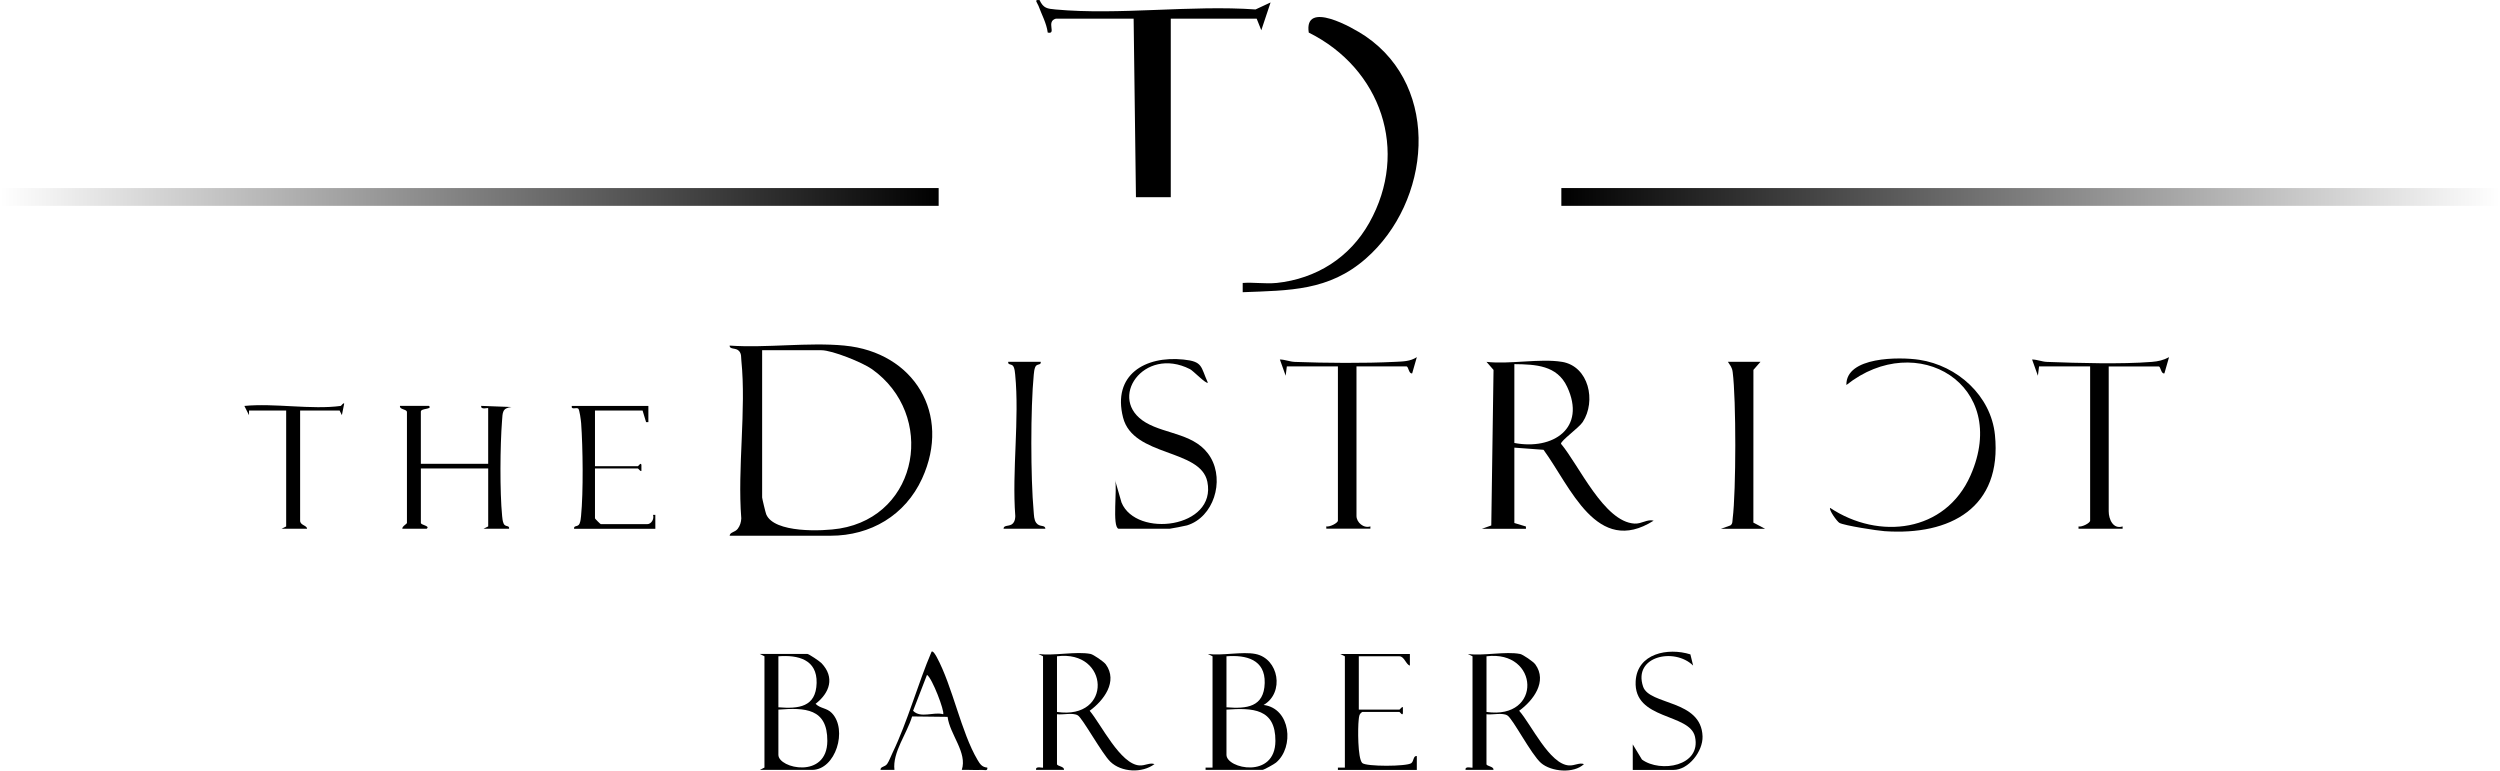 <?xml version="1.0" encoding="UTF-8"?>
<svg id="Layer_2" data-name="Layer 2" xmlns="http://www.w3.org/2000/svg" xmlns:xlink="http://www.w3.org/1999/xlink" viewBox="0 0 1076.81 331.89">
  <defs>
    <style>
      .cls-1 {
        fill: url(#linear-gradient-2);
      }

      .cls-2 {
        fill: url(#linear-gradient);
      }
    </style>
    <linearGradient id="linear-gradient" x1="672.51" y1="84.83" x2="1076.81" y2="84.83" gradientUnits="userSpaceOnUse">
      <stop offset="0" stop-color="#000"/>
      <stop offset="1" stop-color="#000" stop-opacity="0"/>
    </linearGradient>
    <linearGradient id="linear-gradient-2" x1="1884.35" x2="2288.64" gradientTransform="translate(-1884.35 169.66) scale(1 -1)" xlink:href="#linear-gradient"/>
  </defs>
  <g id="Layer_1-2" data-name="Layer 1">
    <g>
      <path d="M363.77,148.86c29.9,2.85,46.15,29.48,33.38,57.3-7.25,15.79-22.16,24.59-39.38,24.59h-43.5c.17-1.64,2.27-1.38,3.5-3,.99-1.31,1.45-2.84,1.52-4.47-1.71-21.73,2.19-46.66.03-67.99-.15-1.45.1-2.8-.95-4.05-1.38-1.63-4.05-.52-4.11-2.39,15.93,1.11,33.81-1.5,49.5,0ZM328.27,150.85v63.42c0,.42,1.45,6.5,1.75,7.24,3.37,8.18,24.34,7.34,31.65,6.14,34.39-5.66,41.42-49.1,13.93-68.63-4.08-2.9-17.15-8.17-21.82-8.17h-25.5Z"/>
      <path d="M549.77,121.89c17.27-1.83,31.62-10.97,40.02-25.95,17.36-30.95,5.02-66.44-26.08-81.91-2.15-14.06,18.88-2.23,24.47,1.58,32.77,22.37,28.03,71.35.1,95.79-15.93,13.94-32.82,13.67-53.02,14.46v-3.99c4.68-.35,9.92.48,14.5,0Z"/>
      <path d="M454.77,8.04c-4.39,1.22.5,6.88-3.49,5.99-.52-4.07-2.6-7.71-3.98-11.52-.48-1.32-2.15-2.8.46-2.47,1.67,3.55,3.29,3.71,6.97,4.05,27.29,2.5,58.36-1.98,86.07-.02l6.47-3.02-4,11.98-1.99-4.99h-37v76.9h-15l-1-76.9h-33.5Z"/>
      <path d="M672.77,155.85c11.62,1.93,14.81,16.96,8.95,25.92-1.61,2.47-9.54,8.1-9.36,9.38,7.72,9.16,18.52,33.64,31.66,34.37,3.16.17,5.46-2.01,8.25-1.26-24.49,15.53-35.8-14.63-47.43-30.52l-12.57-.93v32.46l4.99,1.51v.99s-18.99,0-18.99,0l4.06-1.44.97-67-3.03-3.47c9.83,1.15,23.12-1.55,32.5,0ZM652.27,190.8c16.67,3.17,31.08-6.37,22.73-24.2-4.35-9.29-13.57-9.64-22.73-9.76v33.95Z"/>
      <path d="M175.27,177.32c-.41-1.18-3.26-.9-2.99-2.49l12.49-.02c1.65,1.63-3.5.92-3.5,2.5v22.47h29v-23.97c0-.3-3.37.89-2.99-.99l13.01.49c-3.98.5-3.77,2.3-4.05,5.95-.83,10.68-.99,30.47.04,41,.11,1.1.21,2.27.66,3.29.68,1.55,2.59.58,2.34,2.18h-10.99s1.99-.99,1.99-.99v-24.97h-29v23.47c0,.94,4.16,1.24,2.5,2.5h-10.5c-.11-1.05,2-2.08,2-2.5v-47.94Z"/>
      <path d="M481.77,227.75c-2.85-.88-.42-17.72-1.49-20.97l2.79,9.68c6.34,15.35,41.04,11.04,36.97-8.95-2.92-14.32-31.97-10.63-36.31-27.67-4.68-18.4,9.51-26.68,26.01-24.98,8.44.87,7.37,3,10.51,9.96-.72.73-6.28-5.11-7.67-5.81-19.93-10.18-36.07,12.96-19.04,23.01,8.82,5.2,21.83,4.69,27.92,15.06,6,10.22,1.26,25.68-10.17,29.21-.74.23-7.16,1.46-7.54,1.46h-22Z"/>
      <path d="M878.27,157.84l-.5,4-2.5-7c2.23.02,4.19.96,6.45,1.04,13.45.5,31.91,1.04,45.09,0,2.77-.22,5.02-.73,7.45-2.04l-2,6.98c-1.52.34-1.52-2.99-2.49-2.99h-21.5v62.42c0,3.32,1.85,7.81,5.99,6.5v.99s-18.99,0-18.99,0v-.99c1.38.36,5-1.43,5-2.51v-66.41h-22Z"/>
      <path d="M554.27,157.84l-.5,4-2.5-7c2.23.02,4.19.95,6.45,1.04,13.28.5,29.91.64,43.11-.02,3.36-.17,6.56-.14,9.43-2.03l-2,6.98c-1.52.34-1.52-2.99-2.49-2.99h-21.5v64.41c0,2.74,3.03,5.47,5.99,4.5v.99s-18.99,0-18.99,0v-.99c1.38.36,5-1.43,5-2.51v-66.41h-22Z"/>
      <path d="M788.28,218.76c21,13.94,49.62,10.62,60.48-13.99,17.21-39.04-23.17-63.1-53.48-38.93-.26-12.24,22.79-12.17,31.39-10.87,16.39,2.48,30.89,15.44,32.6,32.35,3.16,31.39-19.25,43.42-47.53,41.47-3.23-.22-17.23-2.4-19.44-3.56-1.02-.54-4.72-5.73-4.01-6.47Z"/>
      <path d="M758.27,155.85l-3.03,3.47-.02,65.78,5.04,2.66h-19l4.06-1.44c1.05-.71.85-1.94.99-3.01,1.48-11.81,1.52-51.26,0-63.02-.28-2.18-1.03-2.76-2.06-4.44h14Z"/>
      <path d="M654.77,281.68c1.17.23,5.67,3.3,6.52,4.47,5.34,7.38-.92,15.63-6.95,19.99,5.2,5.84,13.04,23.03,21.45,23.55,2.51.15,4.44-1.32,6.47-.58-4.41,4.2-14.14,3.32-18.51-.48-4.24-3.68-12.14-19.07-14.49-20.48-2.16-1.3-6.43-.16-9-.5v21.47c0,.95,3.33.97,2.99,2.49h-11.99c-.38-1.88,2.99-.69,2.99-.99v-47.94l-2-1c6.59.91,16.36-1.23,22.5,0ZM640.27,306.65c24.16,3.49,22.76-26.79,0-23.97v23.97Z"/>
      <path d="M469.77,281.68c1.17.23,5.67,3.3,6.52,4.47,5.34,7.38-.92,15.63-6.94,19.99,4.95,5.89,13.2,23.04,21.45,23.55,2.51.15,4.44-1.32,6.47-.58-5.33,4.01-14.24,3.56-18.99-1-3.57-3.41-11.99-18.75-14.01-19.97-2.16-1.3-6.43-.16-9-.5v21.47c0,.95,3.33.97,2.99,2.49h-11.99c-.38-1.88,2.99-.69,2.99-.99v-47.94l-2-1c6.59.91,16.36-1.23,22.5,0ZM455.27,306.65c24.07,3.57,22.69-26.87,0-23.97v23.97Z"/>
      <path d="M540.77,281.68c10.08,2.02,12.57,16.71,3.5,21.96,11.73,1.52,13.23,18.21,5.35,24.83-.79.67-5.25,3.14-5.85,3.14h-24.5v-.99s3,0,3,0v-47.94l-2-1c6.03.83,14.89-1.13,20.5,0ZM528.27,282.68v21.97c8.7.69,16.21-.03,16.47-10.47.25-10.09-7.94-12.16-16.47-11.5ZM528.27,305.65v19.47c0,5.98,21.02,10.51,21.08-5.99.06-13.98-9.76-14.25-21.08-13.48Z"/>
      <path d="M327.27,331.61l2-1v-47.94l-2-1h20.5c.59,0,5.24,3.1,6.05,3.95,5.87,6.16,3.57,12.8-2.53,17.53,2.07,2.09,4.8,1.7,7,3.97,6.93,7.16,1.65,24.49-8.52,24.49h-22.5ZM335.27,282.68v21.97c8.7.69,16.21-.03,16.47-10.47.25-10.09-7.94-12.16-16.47-11.5ZM335.27,305.65v19.47c0,5.91,21.02,10.57,21.08-5.99.06-14.08-9.67-14.36-21.08-13.48Z"/>
      <path d="M448.27,155.85c.24,1.62-1.66.64-2.34,2.19-.44,1.01-.55,2.19-.66,3.29-1.41,14.42-1.37,44.5-.05,58.98.15,1.59.12,3.55,1.1,4.89,1.5,2.04,3.82.66,3.94,2.55h-18c.06-1.87,2.73-.75,4.11-2.39.74-.87.91-1.96.94-3.06-1.48-19.6,1.84-41.69-.05-60.98-.11-1.1-.21-2.27-.66-3.29-.68-1.55-2.58-.57-2.34-2.19h14Z"/>
      <path d="M279.27,174.82v6.99s-.99,0-.99,0l-1.51-4.99h-20.5v23.97h18.5c.23,0,1.33-1.9,1.5-.49v2.49c-.37.5-1.29-1-1.5-1h-18.5v21.47c0,.18,2.32,2.5,2.5,2.5h20c1.78,0,3.07-2.21,2.51-3.99h.98s.01,5.99.01,5.99h-35c-.24-1.62,1.66-.64,2.34-2.19.44-1.01.55-2.19.66-3.29,1.02-10.43.8-29.38.04-39.99-.09-1.21-.69-5.87-1.24-6.29-.88-.68-3.12.73-2.8-1.16h33Z"/>
      <path d="M607.27,281.68v4.99c-1.62-.32-2.41-3.99-4.5-3.99h-17.5v22.97h17.5c.21,0,1.14-1.5,1.49-1v2.49c-.16,1.4-1.26-.49-1.49-.49h-16c-1.43.88-1.38,1.99-1.55,3.44-.39,3.29-.47,16.58,1.53,18.55,1.63,1.61,19.19,1.53,21.12.07,1.18-.89.78-3.24,2.39-3.08v5.99s-33.99,0-33.99,0v-.99s3,0,3,0v-47.94l-2-1h30Z"/>
      <path d="M425.26,330.63c.27,1.64-1.35.93-2.48.99-2.82.15-5.7-.1-8.52-.01,2.49-7.45-5.15-15.25-6.11-22.84l-15.28-.18c-2.19,7.32-8.52,15.48-7.61,23.02h-6c-.07-1.55,1.87-1.13,2.88-2.6.86-1.25,1.57-3.25,2.28-4.72,6.49-13.42,10.92-29.75,16.84-43.61.64-.5,1.83,1.63,2.19,2.3,6.87,12.66,10.5,32.37,17.6,44.34,1.04,1.75,1.9,3.12,4.2,3.3ZM406.26,307.64c.68-1.3-4.73-15.53-6.98-16.97l-5.99,15.48c3.31,3.4,8.84.3,12.97,1.49Z"/>
      <path d="M146.77,174.82c.29-.04,1.11-1.49,1.49-1l-1,4.99-.99-1.99h-17v47.44c0,2.04,2.94,1.98,2.99,3.49h-10.99s1.99-.99,1.99-.99v-49.93h-16v2s-2-3.99-2-3.99c12.9-1.27,29,1.71,41.5,0Z"/>
      <path d="M703.27,331.61v-10.98s3.96,6.53,3.96,6.53c7.99,5.81,25.63,2.83,22.85-9.8-2.27-10.31-26.48-7.06-25.56-23.94.65-12.02,13.92-14.59,23.57-11.56l1.18,4.82c-8.03-7.9-25.97-4.08-21.55,9.06,2.72,8.08,25.1,5.51,25.61,21.44.2,6.41-6,14.45-12.55,14.45h-17.5Z"/>
      <rect class="cls-2" x="672.51" y="81" width="404.3" height="7.66"/>
      <rect class="cls-1" y="81" width="404.3" height="7.66" transform="translate(404.3 169.66) rotate(180)"/>
    </g>
  </g>
</svg>